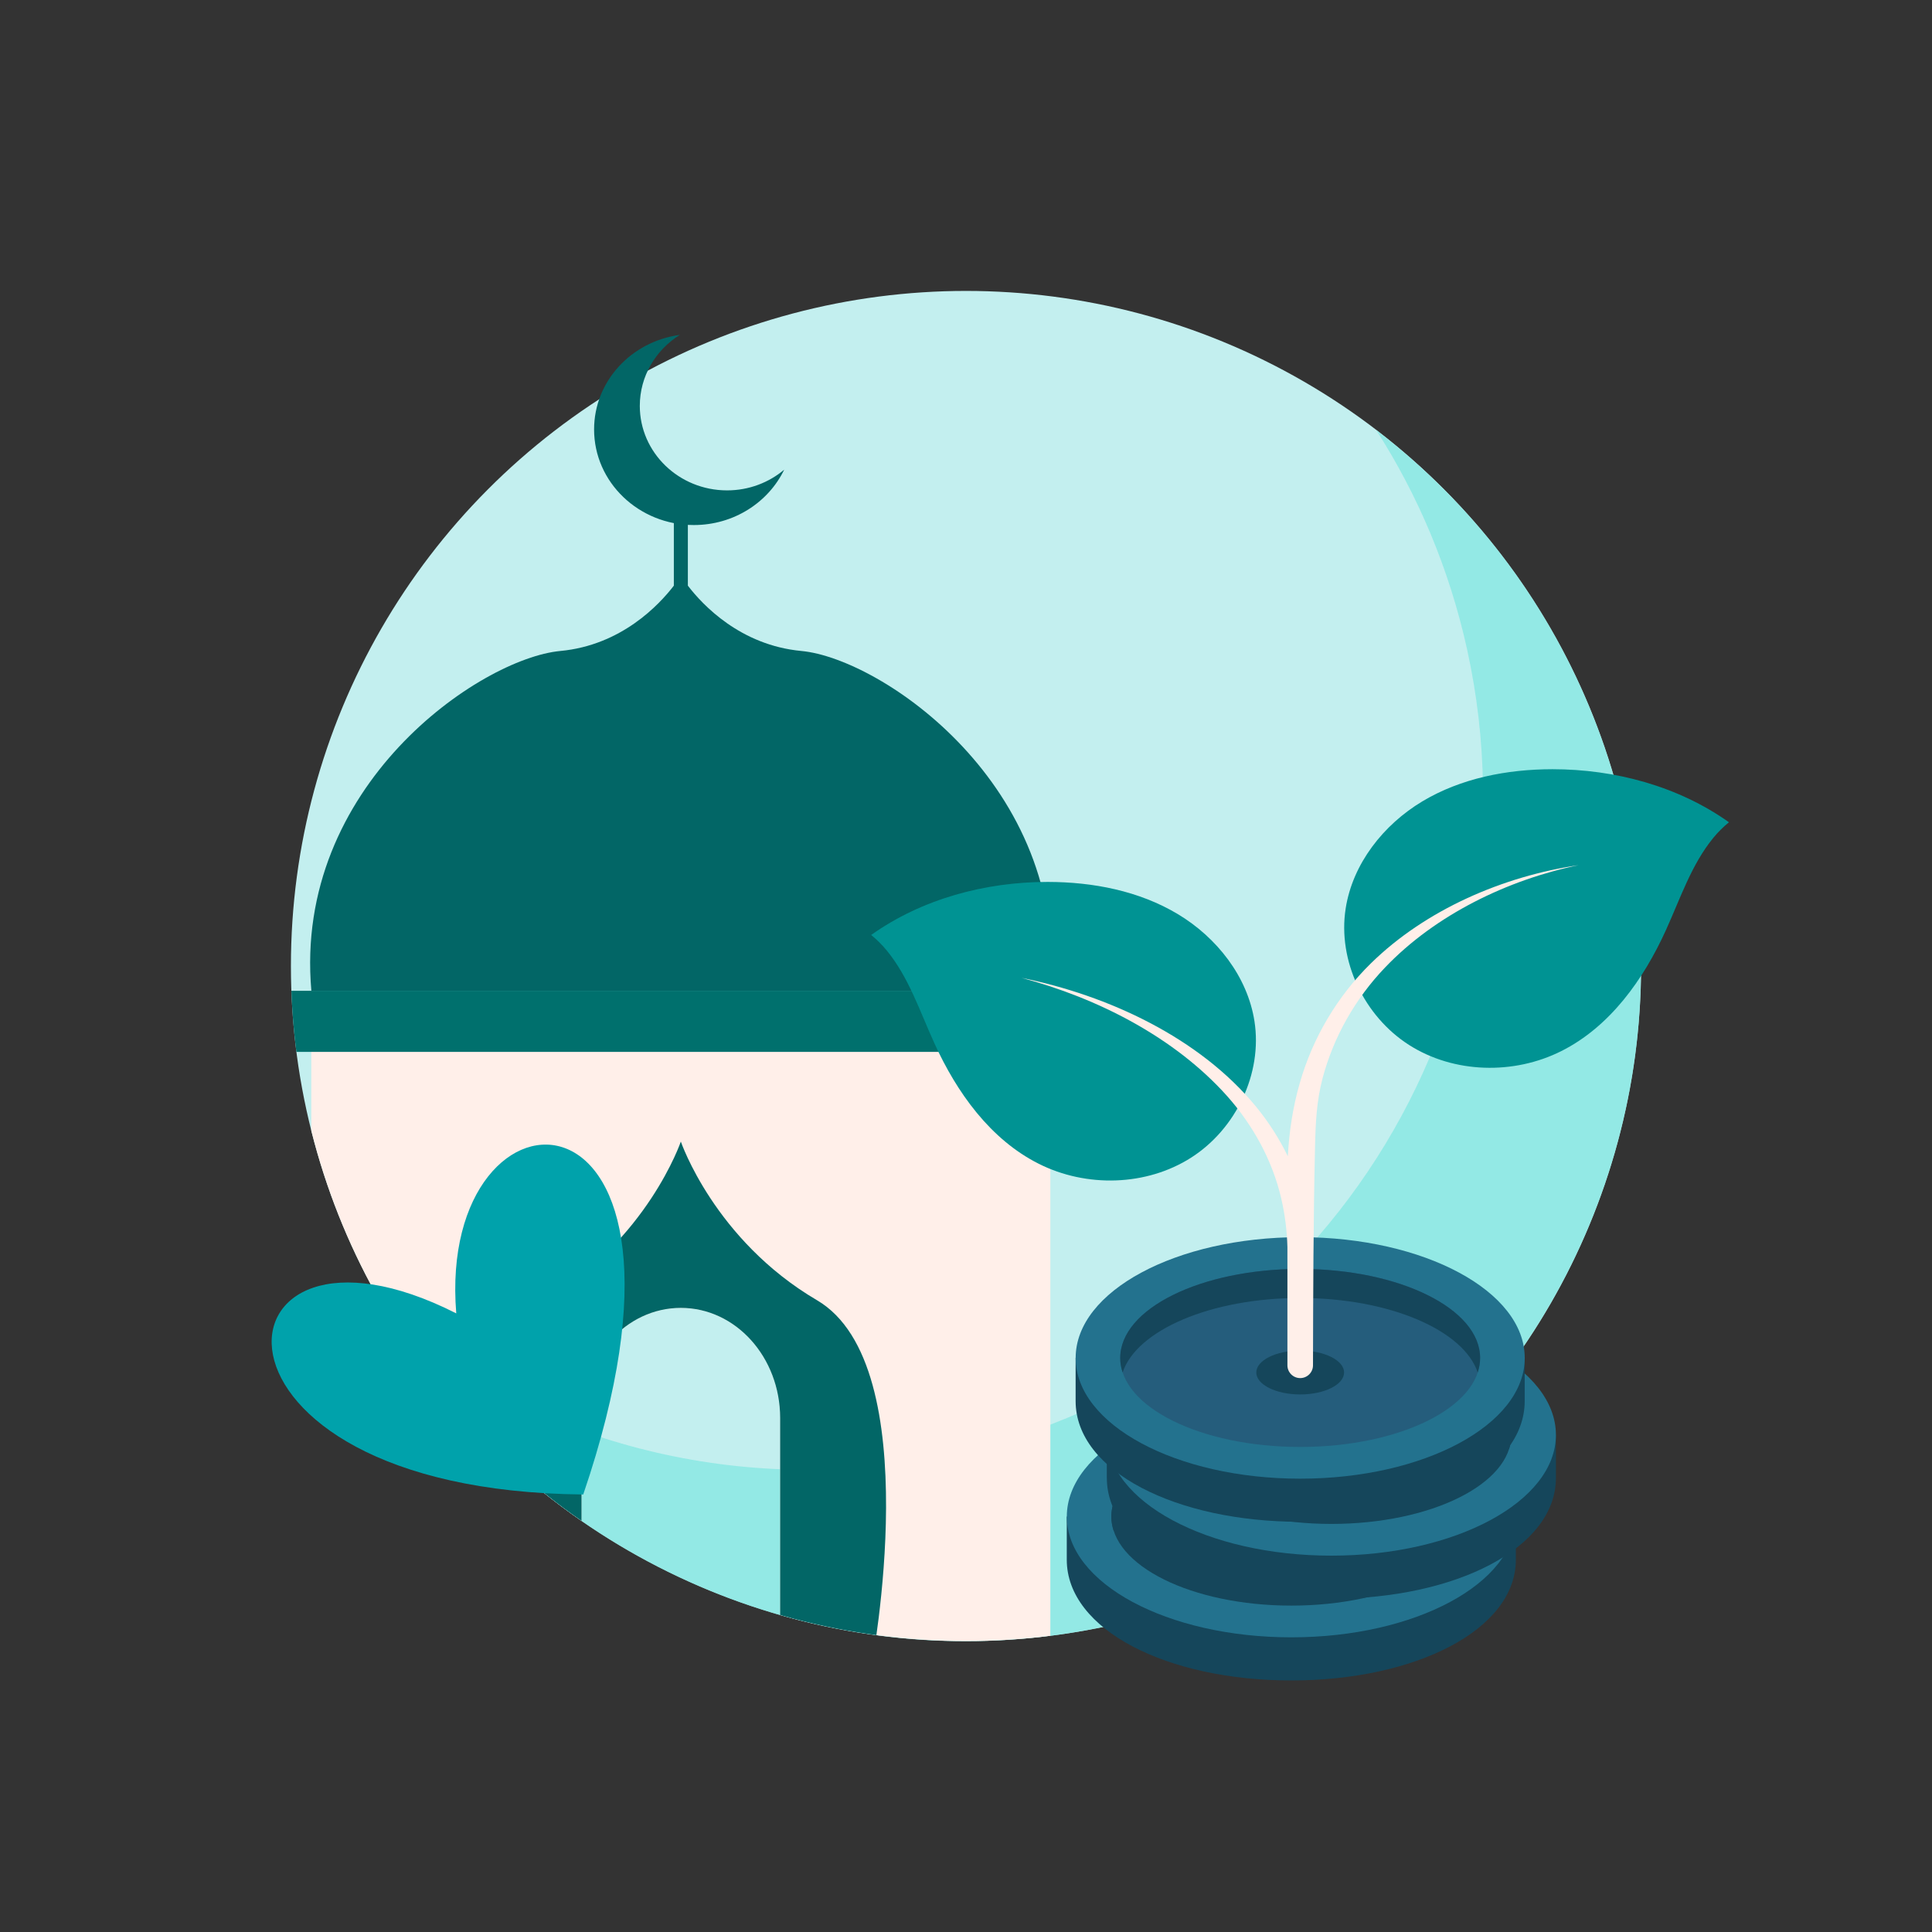 <?xml version="1.0" encoding="utf-8"?>
<!-- Generator: Adobe Illustrator 28.1.0, SVG Export Plug-In . SVG Version: 6.00 Build 0)  -->
<svg version="1.1" id="Layer_1" xmlns="http://www.w3.org/2000/svg" xmlns:xlink="http://www.w3.org/1999/xlink" x="0px" y="0px"
	 viewBox="0 0 500 500" style="enable-background:new 0 0 500 500;" xml:space="preserve">
<rect x="0" y="0" width="500" height="500" fill="#333333" stroke="none"/>
<style type="text/css">
	.st0{opacity:0.92;fill:#CFFFFF;enable-background:new    ;}
	.st1{opacity:0.92;enable-background:new    ;}
	.st2{opacity:0.92;fill:#8BE8E3;enable-background:new    ;}
	.st3{clip-path:url(#SVGID_00000172412145221650414680000009216949963355932833_);}
	.st4{fill:#026666;}
	.st5{fill:#FFEFE9;}
	.st6{fill:#00706D;}
	.st7{fill:#15465B;}
	.st8{fill:#23728E;}
	.st9{fill:#255D7C;}
	.st10{fill:#009393;}
	.st11{fill:#00A2AB;}
</style>
<circle class="st0" cx="250" cy="250" r="174.71"/>
<g class="st1">
	<path class="st2" d="M420.59,212.47c-9.23-41.94-32.81-77.01-64.45-101.2c10.86,16.93,18.97,36.03,23.55,56.83
		c20.73,94.24-38.86,187.43-133.1,208.16c-52.3,11.5-104.27-1.74-143.71-31.9c38.37,59.79,111.18,92.42,184.62,76.27
		C381.73,399.9,441.32,306.71,420.59,212.47z"/>
</g>
<g>
	<defs>
		<circle id="SVGID_1_" cx="250" cy="250" r="174.71"/>
	</defs>
	<clipPath id="SVGID_00000031175182931612140410000016755221157792891806_">
		<use xlink:href="#SVGID_1_"  style="overflow:visible;"/>
	</clipPath>
	<g style="clip-path:url(#SVGID_00000031175182931612140410000016755221157792891806_);">
		<g>
			<path class="st4" d="M207.39,168.47c-15.8-1.48-25.58-11.95-29.37-16.9v-19.49h-3.63v19.49c-3.8,4.95-13.58,15.42-29.37,16.9
				c-20.79,1.95-69.11,34.87-64.44,87.93h191.26C276.5,203.34,228.18,170.42,207.39,168.47z"/>
		</g>
		<path class="st5" d="M80.57,264.32v161.9h69.93v-59.23c0-15.74,11.51-28.5,25.7-28.5s25.7,12.76,25.7,28.5v59.23h69.93v-161.9
			H80.57z"/>
		<g>
			<path class="st4" d="M211.44,336.5c-26.56-15.59-35.24-41.06-35.24-41.06s-8.67,25.48-35.24,41.06
				c-28.87,16.94-14.09,94.73-14.09,94.73h23.63v-64.25c0-15.74,11.51-28.5,25.7-28.5s25.7,12.76,25.7,28.5v64.25h23.63
				C225.53,431.23,240.31,353.44,211.44,336.5z"/>
		</g>
		<polygon class="st6" points="284.94,272.22 67.47,272.22 61.74,256.41 290.66,256.41 		"/>
	</g>
</g>
<g>
	<g>
		<g>
			<path class="st7" d="M276.08,403.65c0,18.16,26.02,31.25,58.11,31.25s58.11-13.09,58.11-31.25v-11.16H276.08V403.65z"/>
			<ellipse class="st8" cx="334.2" cy="392.49" rx="58.11" ry="31.25"/>
			<path class="st8" d="M285.35,392.49c0-7.45,5.36-14.21,15.1-19.02c9.05-4.48,21.04-6.94,33.75-6.94c12.71,0,24.7,2.47,33.75,6.94
				c9.74,4.82,15.1,11.57,15.1,19.02c0,7.45-5.36,14.21-15.1,19.02c-9.05,4.48-21.04,6.94-33.75,6.94s-24.7-2.47-33.75-6.94
				C290.71,406.69,285.35,399.94,285.35,392.49z"/>
			<ellipse class="st7" cx="334.2" cy="392.49" rx="46.57" ry="23.04"/>
			<path class="st7" d="M288.24,396.25c-0.41-1.22-0.62-2.48-0.62-3.76c0-12.73,20.85-23.04,46.57-23.04
				c25.72,0,46.57,10.31,46.57,23.04c0,1.28-0.21,2.54-0.62,3.76c-3.63-10.93-22.82-19.28-45.96-19.28
				C311.07,376.97,291.87,385.31,288.24,396.25z"/>
		</g>
		<g>
			<path class="st7" d="M286.45,382.51c0,18.16,26.02,31.25,58.11,31.25s58.11-13.09,58.11-31.25v-11.16l-116.23,0V382.51z"/>
			<ellipse class="st8" cx="344.56" cy="371.35" rx="58.11" ry="31.25"/>
			<path class="st8" d="M295.71,371.35c0-7.45,5.36-14.21,15.1-19.02c9.05-4.48,21.04-6.94,33.75-6.94c12.71,0,24.7,2.47,33.75,6.94
				c9.74,4.82,15.1,11.57,15.1,19.02c0,7.45-5.36,14.21-15.1,19.02c-9.05,4.48-21.04,6.94-33.75,6.94s-24.7-2.47-33.75-6.94
				C301.08,385.56,295.71,378.8,295.71,371.35z"/>
			<ellipse class="st7" cx="344.56" cy="371.35" rx="46.57" ry="23.04"/>
			<path class="st7" d="M298.61,375.11c-0.41-1.22-0.62-2.48-0.62-3.76c0-12.73,20.85-23.04,46.57-23.04
				c25.72,0,46.57,10.31,46.57,23.04c0,1.28-0.21,2.54-0.62,3.76c-3.63-10.93-22.82-19.28-45.96-19.28
				C321.43,355.84,302.24,364.18,298.61,375.11z"/>
		</g>
		<g>
			<path class="st7" d="M278.37,362.59c0,18.16,26.02,31.25,58.11,31.25s58.11-13.09,58.11-31.25v-11.16H278.37L278.37,362.59z"/>
			<ellipse class="st8" cx="336.49" cy="351.43" rx="58.11" ry="31.25"/>
			<path class="st8" d="M287.64,351.43c0-7.45,5.36-14.21,15.1-19.02c9.05-4.48,21.04-6.94,33.75-6.94c12.71,0,24.7,2.47,33.75,6.94
				c9.74,4.82,15.1,11.57,15.1,19.02s-5.36,14.21-15.1,19.02c-9.05,4.48-21.04,6.94-33.75,6.94s-24.7-2.47-33.75-6.94
				C293,365.64,287.64,358.88,287.64,351.43z"/>
			<ellipse class="st9" cx="336.49" cy="351.43" rx="46.57" ry="23.04"/>
			<path class="st7" d="M290.53,355.2c-0.41-1.22-0.62-2.48-0.62-3.76c0-12.73,20.85-23.04,46.57-23.04
				c25.72,0,46.57,10.31,46.57,23.04c0,1.28-0.21,2.54-0.62,3.76c-3.63-10.93-22.82-19.28-45.96-19.28
				C313.36,335.92,294.16,344.26,290.53,355.2z"/>
		</g>
	</g>
	<ellipse class="st7" cx="336.49" cy="355.2" rx="11.36" ry="5.68"/>
	<g>
		<path class="st10" d="M225.46,241.97c1.48,1.21,2.84,2.56,4.03,4.01c5.71,6.97,8.57,15.77,12.31,23.97
			c5.81,12.78,14.49,24.94,27.04,31.24c12.29,6.18,27.8,5.81,39.4-1.58s18.54-21.76,16.41-35.34c-1.81-11.58-9.76-21.65-19.81-27.69
			c-10.05-6.03-21.99-8.33-33.71-8.34C254.97,228.24,238.58,232.64,225.46,241.97z"/>
	</g>
	<g>
		<path class="st10" d="M447.45,212.8c-1.48,1.21-2.84,2.56-4.03,4.01c-5.71,6.97-8.57,15.77-12.31,23.97
			c-5.81,12.78-14.49,24.94-27.04,31.24c-12.29,6.18-27.8,5.81-39.4-1.58c-11.59-7.39-18.54-21.76-16.41-35.34
			c1.81-11.58,9.76-21.65,19.81-27.69c10.05-6.03,21.99-8.33,33.71-8.34C417.94,199.07,434.33,203.47,447.45,212.8z"/>
	</g>
	<path class="st5" d="M354.8,249.3c-8.69,8.51-15.09,19.3-18.42,31.01c-1.78,6.15-2.75,12.54-3.09,18.93
		c-2.23-4.59-5.01-8.92-8.23-12.84c-14.66-17.89-38.37-28.82-60.68-33.33c19.6,5.21,39.54,15.32,53.17,30.56
		c6.7,7.53,11.71,16.61,14.01,26.43c0.97,4.15,1.51,8.41,1.62,12.68v30.6c0,1.83,1.48,3.31,3.31,3.31c1.83,0,3.31-1.48,3.31-3.31
		c0.05-18.89,0.09-37.79,0.53-56.68c0.14-6.04,0.39-11.67,1.93-17.53c2.83-10.75,8.51-20.73,16.21-28.76
		c13-13.62,31.73-22.7,50.06-26.47C389.04,226.77,368.97,235.4,354.8,249.3z"/>
</g>
<path class="st11" d="M118.08,339.9c-5.27-64.16,70.96-64.87,32.86,46.87C45.32,385.82,53.39,307.09,118.08,339.9z"/>
<g>
	<path class="st4" d="M188.17,126.91c-12.47,0-22.59-9.79-22.59-21.87c0-7.71,4.13-14.48,10.36-18.37
		c-12.54,1.69-22.19,11.98-22.19,24.47c0,13.66,11.56,24.74,25.81,24.74c10.37,0,19.29-5.87,23.39-14.33
		C199,124.88,193.83,126.91,188.17,126.91z"/>
</g>
</svg>
